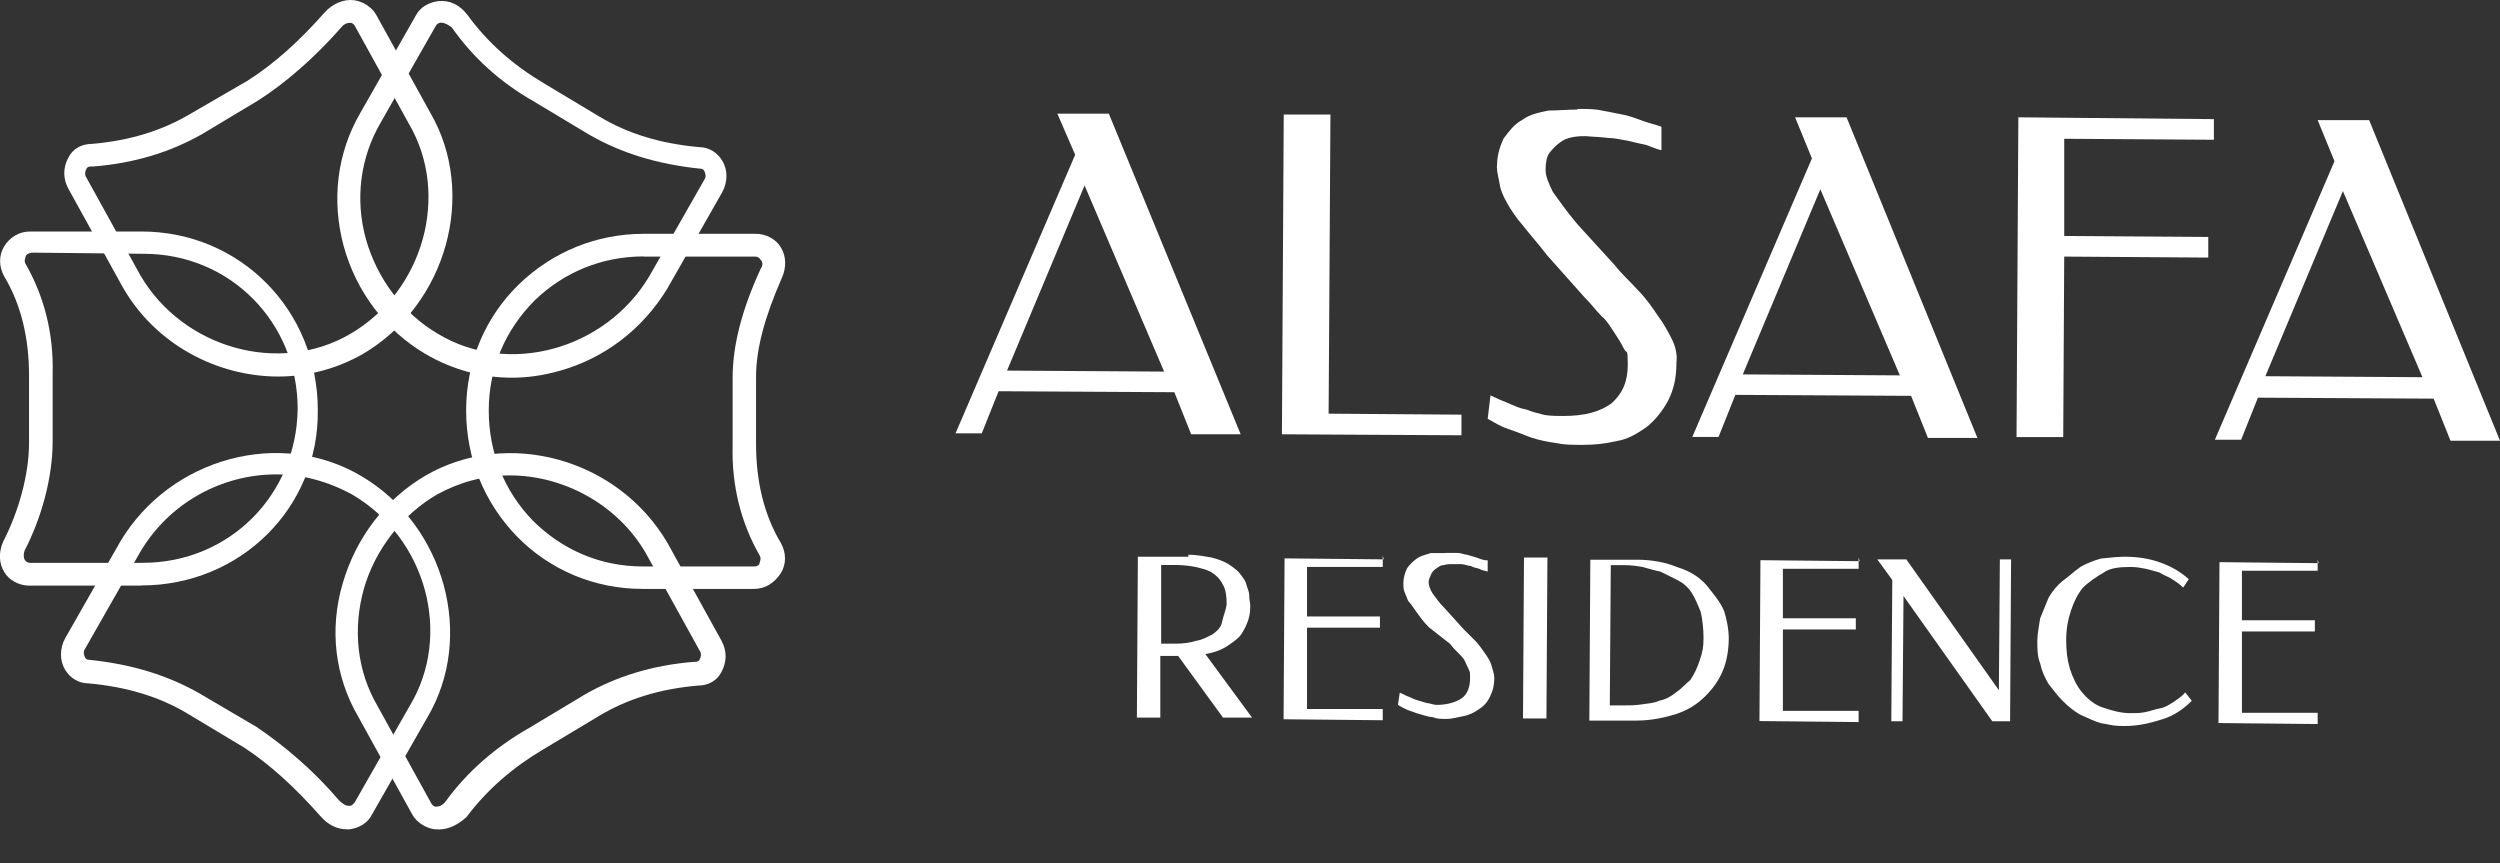 <?xml version="1.0" encoding="UTF-8"?>
<svg id="Layer_1" xmlns="http://www.w3.org/2000/svg" version="1.1" viewBox="0 0 1515.1 523.2">
  <rect x="0" y="0" width="1515.1" height="523.2" fill="#333333" stroke="none"/>
  <!-- Generator: Adobe Illustrator 29.2.1, SVG Export Plug-In . SVG Version: 2.1.0 Build 116)  -->
  <defs>
    <style>
      .st0 {
        fill: #fff;
      }
    </style>
  </defs>
  <g>
    <path class="st0" d="M456.8,356.9h-67.4c-29.3,0-56.5-11.6-76.3-32-19.7-20.4-30.6-47-30.6-76.3s11.6-56.5,32-76.3c20.4-19.7,47-30.6,75.6-30.6h68.1c6.1,0,12.3,3.4,15,8.2,3.4,5.4,3.4,12.3.7,18.4-10.2,23.2-15.7,42.9-15.7,59.9v40.9c0,22.5,4.8,42.9,15,59.9,3.4,6.1,3.4,12.9,0,18.4-4.1,6.1-9.5,9.5-16.3,9.5h-.1ZM390.1,155.4c-25.2,0-48.3,9.5-66,26.6-17.7,17.7-27.9,40.9-27.9,66.7s9.5,49,26.6,66.7c17.7,17.7,40.9,27.9,66.7,27.9h67.4c2.7,0,3.4-1.4,3.4-2s1.4-2.7,0-4.8c-10.9-19.1-17-41.5-16.3-66.7v-40.9c0-19.1,5.4-40.9,17-66,1.4-2,1.4-4.1,0-5.4-.7-1.4-2-2-3.4-2h-67.5Z"/>
    <path class="st0" d="M85.7,354.9H17.6c-6.1,0-12.3-3.4-15-8.2-3.4-5.4-3.4-12.3-.7-18.4,9.5-18.4,15.7-40.9,15.7-59.9v-40.9c0-22.5-4.8-42.9-15-59.9-3.4-6.1-3.4-12.9,0-18.4,3.4-5.4,8.9-8.9,15.7-8.9h67.4c59.9,0,106.9,47.7,106.9,108.3.7,59.2-47,106.2-106.9,106.2h0ZM19,153.3c-2,0-3.4,1.4-3.4,2s-1.4,2.7,0,4.8c10.9,19.1,17,41.5,16.3,66.7v40.9c0,21.8-6.8,46.3-17,66-.7,2-.7,4.1,0,5.4.7,1.4,2,2,3.4,2h68.1c52.4,0,93.3-40.9,94-93.3,0-52.4-40.9-94-93.3-94l-68.1-.7h0v.2Z"/>
    <path class="st0" d="M210.3,502.6c-6.1,0-11.6-2.7-16.3-8.2-15-17-30.6-31.3-46.3-41.5l-34-20.4c-17-10.2-36.8-16.3-60.6-18.4h0c-5.4,0-10.9-3.4-13.6-8.2-3.4-5.4-3.4-12.9,0-19.1l33.4-58.6c30.6-51.1,97.4-68.8,146.4-39.5,50.4,30,68.8,97.4,39.5,146.4l-33.4,58.6c-2.7,5.4-8.2,8.2-13.6,8.9h-1.5ZM167.4,287.5c-32.7,0-64.7,17-82.4,47l-33.4,58.6c-1.4,2-.7,4.1,0,5.4.7,1.4,2,1.4,2.7,1.4,25.9,2.7,47.7,9.5,66.7,20.4l34.7,20.4c17,11.6,34,25.9,49.7,44.3,2,2,4.1,3.4,6.1,3.4s2-.7,3.4-2l33.4-58.6c25.9-42.9,10.2-101.5-34.7-128-15-8.2-30.6-12.3-46.3-12.3h.1Z"/>
    <path class="st0" d="M265.5,502.6h-2c-5.4-.7-10.9-4.1-13.6-8.9l-32.7-59.2c-14.3-24.5-17.7-53.1-9.5-81s25.9-51.1,50.4-65.4c49.7-28.6,116.4-10.2,146.4,40.9l32.7,59.2c3.4,6.1,3.4,12.9,0,19.1-2.7,5.4-8.2,8.2-14.3,8.2-23.2,2-42.9,8.2-59.9,18.4l-34,20.4c-18.4,10.9-34,24.5-46.3,40.9-5.4,4.8-10.9,7.5-17,7.5h-.2ZM309.1,288.1c-15.7,0-30.6,4.1-44.3,11.6-21.1,12.3-37.5,33.4-44.3,57.2-6.8,24.5-4.1,49.7,8.2,70.8l32.7,59.2c.7,1.4,2,2,2.7,2,2,0,4.1-.7,6.1-3.4,12.9-17.7,30-32.7,50.4-44.3l34-20.4c19.1-10.9,40.9-17.7,66-19.7h.7c.7,0,2,0,2.7-1.4s1.4-3.4,0-5.4l-32.7-59.2c-17-29.3-49.7-47-82.4-47h.2Z"/>
    <path class="st0" d="M168.8,228.2c-37.5,0-74.9-19.7-94.6-54.5l-32.7-59.2c-3.4-6.1-3.4-12.9,0-19.1,2.7-5.4,8.2-8.2,14.3-8.2,23.2-2,42.9-8.2,59.9-18.4l34-19.7c16.3-10.2,32-24.5,47-41.5,4.8-5.4,11.6-8.2,17.7-7.5,5.4.7,10.9,4.1,13.6,8.9l32.7,59.2c28.6,49,10.2,116.4-40.9,146.4-15.7,8.9-33.4,13.6-51.1,13.6h0ZM55.1,100.9c-.7,0-2,0-2.7,1.4s-1.4,3.4,0,5.4l32.7,59.2c25.9,44.3,84.4,60.6,127.3,35.4,44.3-25.9,60.6-84.4,35.4-127.3l-32.7-59.2c-.7-1.4-2-2-2.7-2-2,0-4.1.7-6.1,3.4-15.7,17.7-32.7,32.7-49.7,43.6h0l-34,20.4c-19.1,10.9-40.9,17.7-66,19.7h-1.4q.5,0,0,0h0Z"/>
    <path class="st0" d="M310.4,228.9c-18.4,0-36.1-4.8-52.4-14.3-24.5-14.3-42.2-38.1-49.7-65.4-7.5-27.9-4.1-56.5,10.2-81l33.4-58.6c2.7-5.4,8.2-8.2,13.6-8.9,6.8-.7,12.9,2,17.7,8.2,12.3,17,27.9,30.6,46.3,41.5l34,20.4c17,10.2,36.8,16.3,60.6,18.4h0c5.4,0,10.9,3.4,13.6,8.2,3.4,5.4,3.4,12.9,0,19.1l-33.4,58.6c-15,24.5-38.1,42.2-65.4,49.7-9.5,2.7-19.1,4.1-28.6,4.1h0ZM267.5,13.7h0c-1.4,0-2.7.7-3.4,2l-33.4,58.6c-12.3,21.1-15.7,46.3-8.9,70.8,6.8,23.8,22.5,44.9,43.6,57.2,42.9,25.9,101.5,9.5,128-34.7l33.4-58.6c1.4-2,.7-4.1,0-5.4-.7-1.4-2-1.4-2.7-1.4-25.9-2.7-47.7-9.5-66.7-20.4l-34-20.4c-20.4-11.6-36.8-26.6-49.7-44.9-2-1.4-4.1-2.7-6.1-2.7h-.1Z"/>
  </g>
  <g>
    <path class="st0" d="M751.9,263.2h-30l-10.2-25.5-106.5-.6-10.2,25.5h-15.9l72.5-168.8-10.8-24.9h31.2s79.9,194.3,79.9,194.3ZM610.3,224.6l95.2.6-48.2-112.8s-47,112.2-47,112.2Z"/>
    <path class="st0" d="M805.2,250.7l80.5.6v12.5l-108.8-.6,1.1-193.8h28.3s-1.1,181.3-1.1,181.3Z"/>
    <path class="st0" d="M955.9,66c5.7,0,11.3,0,15.3,1.1,4,.6,8.5,1.7,11.9,2.3,4,.6,7.9,2.3,11.3,3.4,4,1.7,7.9,2.3,12.5,4v14.2c-3.4-.6-6.2-2.3-10.2-3.4-3.4-.6-7.4-1.7-10.2-2.3-4-.6-7.9-1.7-11.9-1.7-4-.6-8.5-.6-13.6-1.1-2.3,0-4.5,0-7.9.6s-5.7,1.7-7.9,3.4c-2.3,1.7-4.5,4-6.2,6.2s-2.3,6.2-2.3,10.2,1.7,7.9,4.5,13.6c3.4,4.5,7.9,11.3,14.7,19.3l22.7,24.9c4.5,5.7,9.6,10.2,14.2,15.3,4.5,4.5,8.5,10.2,11.9,15.3,3.4,4.5,6.2,9.6,8.5,14.2,2.3,4.5,3.4,9.6,2.8,14.2,0,9.6-1.7,16.4-5.1,23.2-3.4,6.2-7.9,11.9-13,15.9-5.7,4-11.3,7.4-18.1,8.5-7.4,1.7-13.6,2.3-20.4,2.3s-11.3,0-16.4-1.1c-4.5-.6-10.2-1.7-15.3-3.4-4.5-1.7-8.5-3.4-13.6-5.1-5.1-1.7-8.5-4-12.5-6.2l1.7-14.2c3.4,1.7,7.4,3.4,10.2,4.5,4,1.7,7.4,3.4,11.3,4,4,1.7,7.4,2.3,11.3,3.4,4,.6,7.9.6,11.3.6,12.5,0,22.1-2.3,29.5-7.9,6.2-5.7,9.6-12.5,9.6-23.2s-.6-6.2-2.3-9.6-3.4-6.2-5.7-9.6c-2.3-3.4-4.5-7.4-7.9-10.2-3.4-3.4-6.2-7.4-10.2-11.3l-22.7-25.5c-5.7-7.4-11.3-13.6-14.7-18.1-4-4.5-7.4-9.6-9.6-13.6-2.3-4-4-7.9-4.5-11.3s-1.7-7.4-1.7-10.2c0-7.4,1.7-12.5,4-17.6,3.4-4.5,6.2-8.5,11.3-11.3,4.5-3.4,10.2-4.5,15.9-5.7,5.7,0,11.3-.6,17.6-.6h0Z"/>
    <path class="st0" d="M1198.4,265.4h-30l-10.2-25.5-106.5-.6-10.2,25.5h-15.9l72.5-168.8-10.2-24.9h31.2l79.3,194.3h0ZM1056.2,226.9l95.2.6-48.2-112.8s-47,112.2-47,112.2Z"/>
    <path class="st0" d="M1341.7,72.2v12.5l-90.7-.6v58.9l87.3.6v12.5l-87.3-.6-.6,109.4h-28.3l1.1-193.8,118.4,1.1h0Z"/>
    <path class="st0" d="M1515.1,267.1h-30l-10.2-25.5-106.5-.6-10.2,25.5h-15.9l72.5-168.8-10.2-24.9h31.2l79.3,194.3h0ZM1372.9,228l95.2.6-48.2-112.8s-47,112.2-47,112.2Z"/>
    <path class="st0" d="M720.2,336.2c5.7,0,10.2,1.1,14.2,1.7,4,1.1,7.4,2.3,10.2,4,2.3,1.7,5.1,3.4,6.8,5.7s3.4,4,4,6.8c.6,2.3,1.7,4,1.7,6.8s.6,4,.6,5.7,0,5.1-1.1,8.5-2.3,5.7-4,8.5-5.1,5.1-8.5,7.4c-3.4,2.3-7.4,4-13.6,5.1l28.3,38.5h-17.6l-27.2-37.4h-10.8v37.4h-14.2l.6-97.5h30.6v-1.1ZM703.7,342.5v47.6h8.5c5.1,0,9.1-.6,12.5-1.7,4-.6,6.8-2.3,10.2-4,2.3-1.7,5.1-4,5.7-7.4s2.3-6.8,2.8-10.8c0-5.1-.6-9.1-2.3-11.9-1.7-3.4-4-5.7-6.8-7.4s-5.7-2.3-10.2-3.4c-3.4-.6-7.4-1.1-11.9-1.1h-8.5Z"/>
    <path class="st0" d="M838,336.8v6.8h-45.9v30h44.2v6.8h-44.2v49.3h45.9v6.8l-60.1-.6.6-97.5,60.1.6s-.6-2.3-.6-2.3Z"/>
    <path class="st0" d="M876,335.1h7.4c2.3,0,4,1.1,5.7,1.1,1.7.6,4,1.1,5.7,1.7s4,1.7,6.8,1.7v6.8c-1.7-.6-3.4-.6-5.1-1.7-1.7-.6-3.4-.6-5.1-1.7-1.7,0-4-1.1-5.7-1.1h-6.8c-.6,0-2.3,0-4,.6-1.7,0-2.3.6-4,1.7s-2.3,1.7-3.4,3.4c-.6,1.7-1.7,3.4-1.7,5.1s.6,4,2.3,6.8c1.7,2.3,4,5.7,7.4,9.1l11.3,12.5c2.3,2.3,5.1,5.1,7.4,7.4,2.3,2.3,4,5.1,5.7,7.4s3.4,5.1,4,7.4,1.7,5.1,1.7,7.4c0,5.1-1.1,8.5-2.8,11.9-1.7,3.4-4,5.7-6.8,7.4-2.3,1.7-5.7,3.4-9.1,4-3.4.6-6.8,1.7-10.2,1.7s-5.7,0-8.5-1.1c-2.3,0-5.1-1.1-7.4-1.7-2.3-.6-5.1-1.7-6.8-2.3s-4-1.7-6.8-3.4l1.1-7.4c1.7.6,3.4,1.7,5.1,2.3,1.7.6,3.4,1.7,5.7,2.3,1.7.6,4,1.1,5.7,1.7,1.7,0,4,1.1,5.7,1.1,6.8,0,11.9-1.7,15.3-4s5.1-6.8,5.1-11.9,0-3.4-.6-5.1c-.6-1.7-1.7-3.4-2.3-5.1-.6-1.7-2.3-3.4-4-5.1-1.7-1.7-3.4-3.4-5.1-5.7l-13-10.2c-3.4-3.4-5.7-6.8-7.4-9.1-1.7-2.3-3.4-5.1-5.1-6.8-.6-1.7-1.7-4-2.3-5.7s-.6-3.4-.6-5.1c0-3.4,1.1-6.8,2.3-9.1,1.7-2.3,3.4-4,5.7-5.7,2.3-1.7,5.1-2.3,8.5-3.4h9.1Z"/>
    <path class="st0" d="M937.2,435.4h-14.2l.6-97.5h14.2l-.6,97.5Z"/>
    <path class="st0" d="M1047.7,386.7c0,6.8-1.1,13.6-3.4,19.3-2.3,5.7-5.7,10.8-10.8,15.9-5.1,5.1-10.8,8.5-17.6,10.8-7.4,2.3-15.3,4-24.4,4h-28.3l.6-97.5h28.3c9.1,0,17.6,1.7,24.4,4.5,7.4,2.3,13,5.7,17.6,10.8,4,5.1,8.5,10.2,10.8,15.9,1.1,3.4,2.8,10.2,2.8,16.4h0ZM1032.4,386.7c0-5.7-.6-10.8-1.7-15.9-1.7-4-3.4-8.5-5.7-11.9-2.3-3.4-5.1-5.7-8.5-7.4s-6.8-3.4-10.2-5.1c-3.4-.6-6.8-1.7-10.8-2.8-3.4-.6-7.4-1.1-10.8-1.1h-8.5l-.6,85h8.5c3.4,0,6.8,0,10.8-.6,3.4-.6,7.4-.6,10.8-2.3,3.4-.6,6.8-2.3,10.2-5.1,3.4-2.3,5.7-5.1,8.5-7.4,2.3-3.4,4-6.8,5.7-11.9s2.3-7.9,2.3-13.6Z"/>
    <path class="st0" d="M1126.4,337.9v6.8h-45.9v30h44.2v6.8h-44.2v49.3h45.9v6.8l-60.1-.6.6-97.5,60.1.6-.6-2.3Z"/>
    <path class="st0" d="M1218.2,437.1h-10.8l-53.8-75.9-.6,75.9h-6.8l.6-85.6-9.1-12.5h17.6l56.1,79.3.6-79.3h6.8l-.6,98Z"/>
    <path class="st0" d="M1287.9,337.4c7.4,0,14.7,1.1,21,3.4,6.8,2.3,12.5,5.7,17.6,10.2l-3.4,5.1c-1.7-1.7-4-3.4-6.8-5.1-2.3-1.7-5.1-2.3-7.4-4-2.3-.6-5.7-1.7-8.5-2.3-3.4-.6-5.7-1.1-9.1-1.1-6.8,0-12.5.6-16.4,3.4-4,2.3-9.1,5.7-12.5,9.1-3.4,4-5.7,9.1-7.4,14.2-1.7,5.1-2.8,10.8-2.8,17.6s.6,11.9,2.3,17.6c1.7,5.1,4,10.2,7.4,14.2,3.4,4,7.4,7.4,12.5,9.1s10.8,3.4,16.4,3.4,5.7,0,9.1-.6,5.7-1.7,9.1-2.3c3.4-.6,5.7-2.3,8.5-4,2.3-1.7,5.1-3.4,6.8-5.7l4,5.1c-5.1,5.1-10.8,9.1-18.1,11.3-7.4,2.3-14.2,4-22.7,4s-9.1-1.1-14.2-1.7c-4-1.1-8.5-3.4-12.5-5.1-4-2.3-7.4-5.1-10.8-8.5s-5.7-6.8-8.5-10.2c-2.3-4-4-7.4-5.1-12.5-1.7-4-1.7-9.1-1.7-13.6s1.1-9.1,1.7-13.6c1.7-4,3.4-8.5,5.1-12.5,2.3-4,5.1-7.4,8.5-10.2,3.4-2.3,6.8-5.7,10.8-8.5,4-2.3,8.5-4,12.5-5.1,5.7-.6,10.8-1.1,14.7-1.1h0Z"/>
    <path class="st0" d="M1404.6,339.1v6.8h-45.9v30h44.2v6.8h-44.2v49.3h45.9v6.8l-60.1-.6.6-97.5,60.1.6-.6-2.3Z"/>
  </g>
</svg>